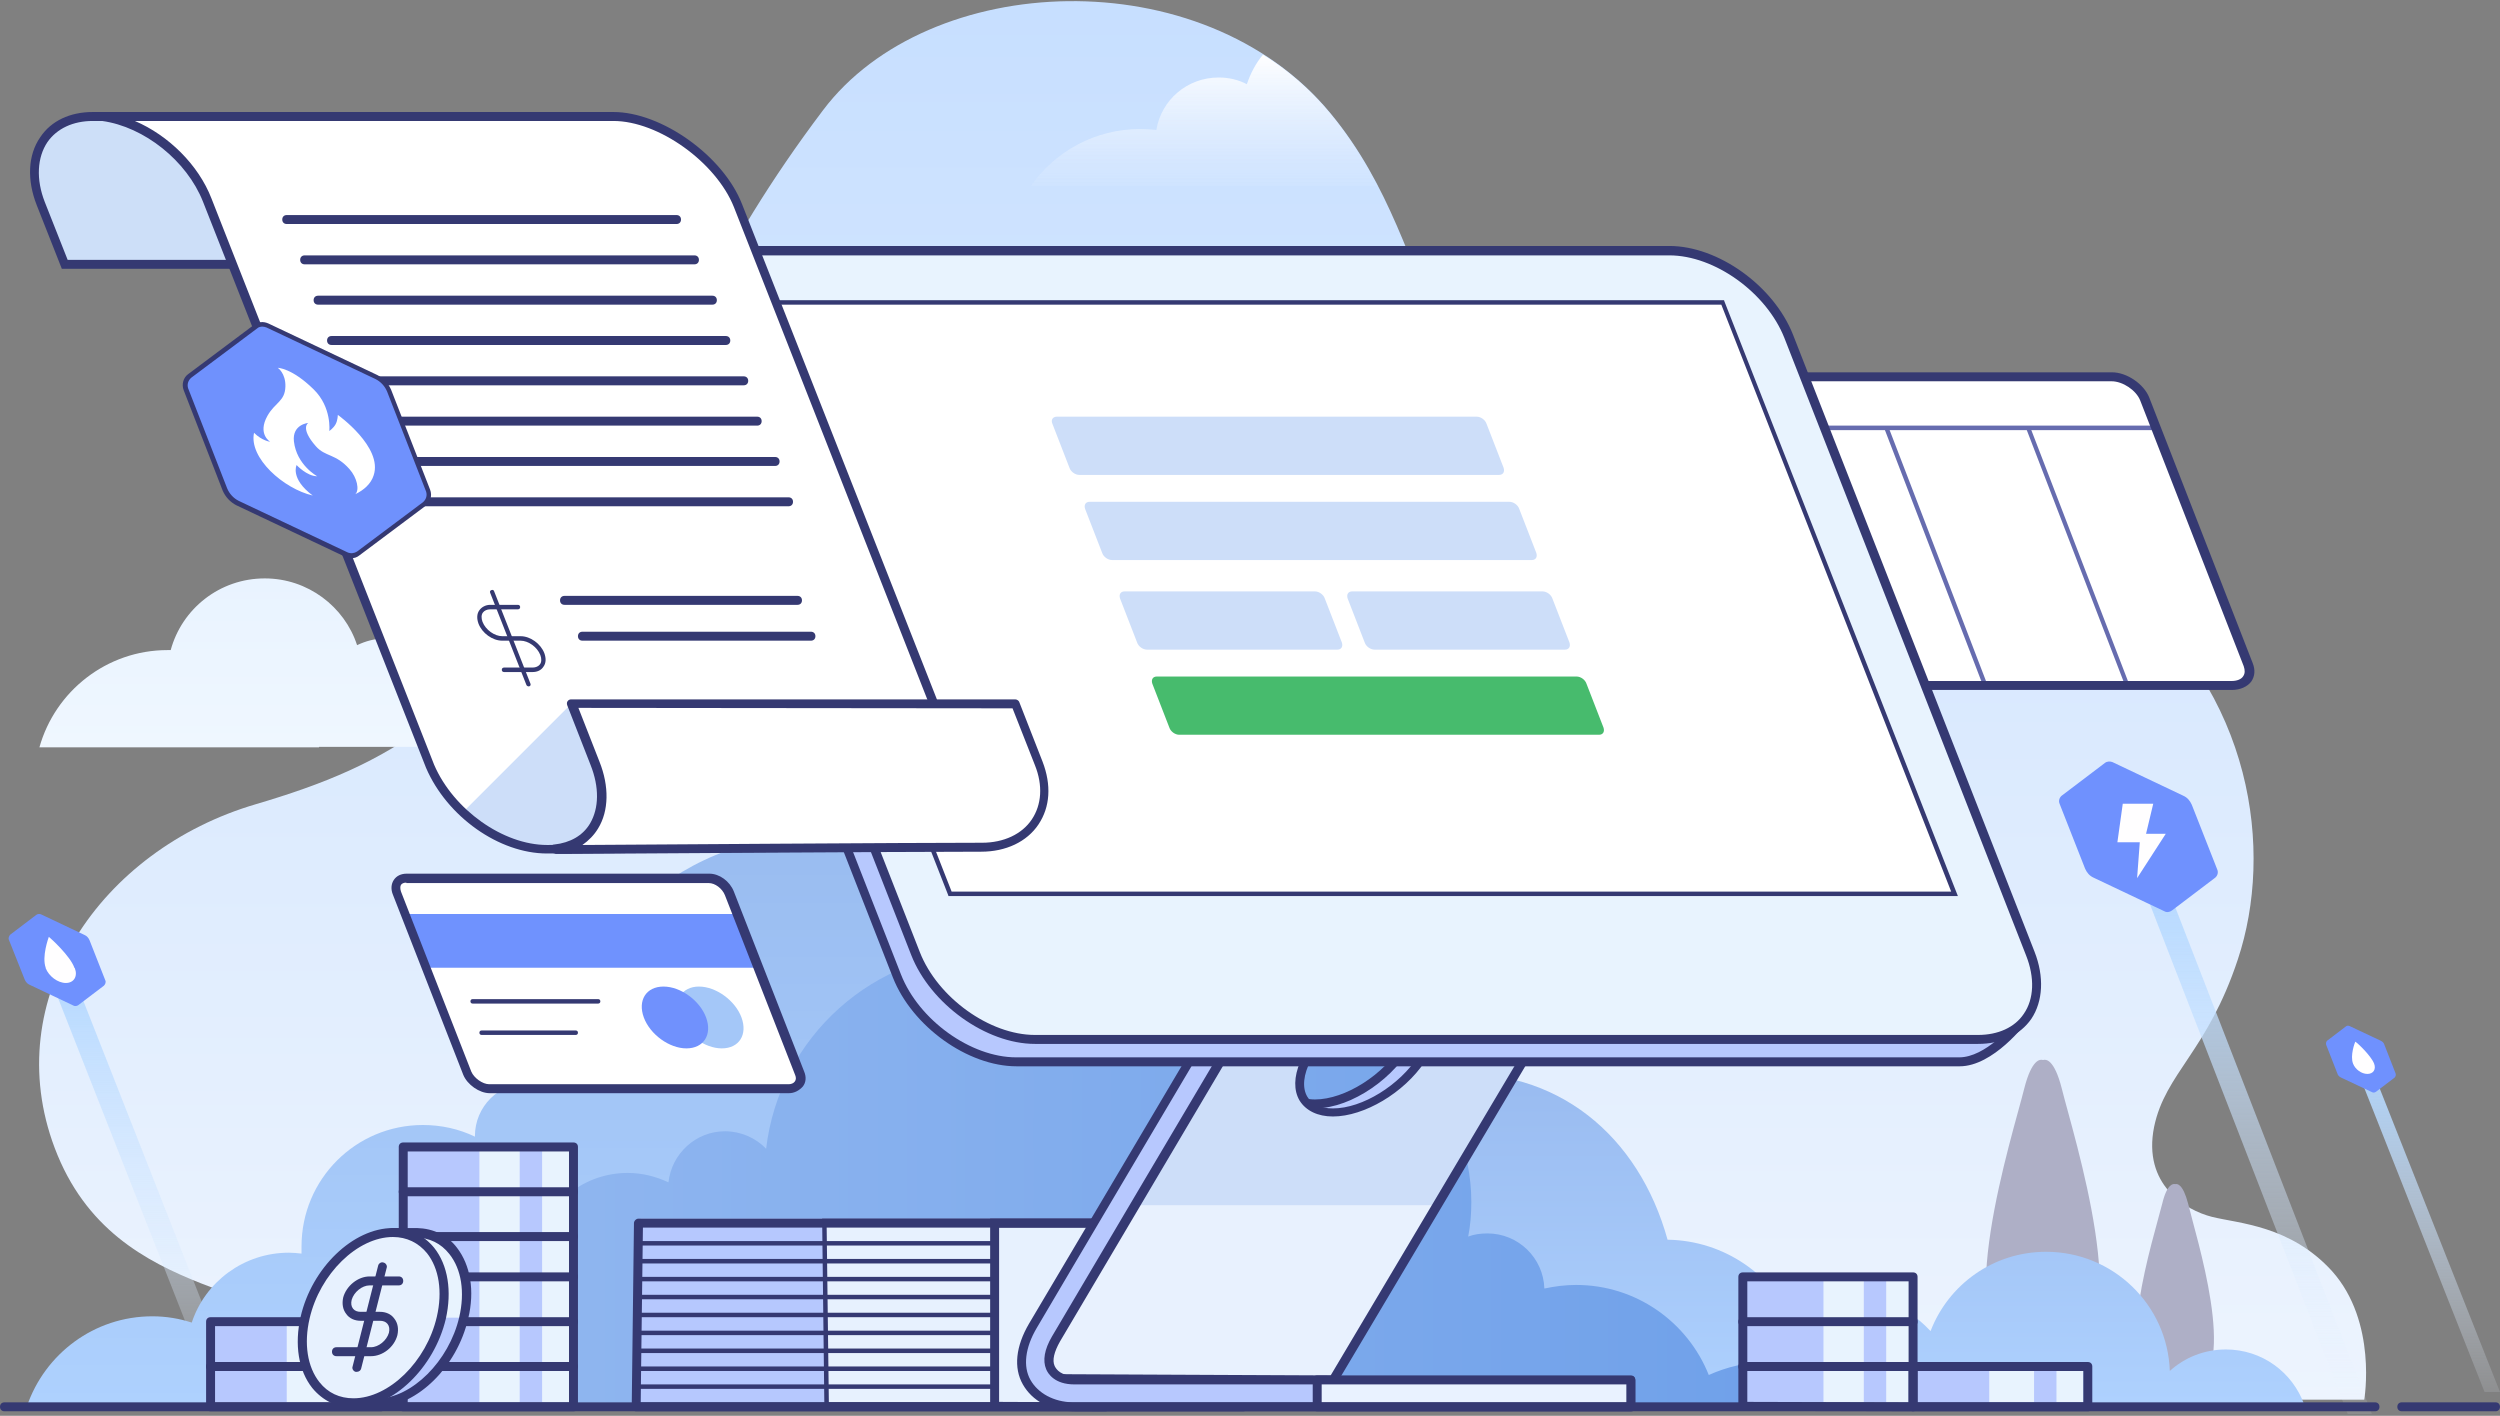 <svg width="558" height="316" viewBox="0 0 558 316" fill="none" xmlns="http://www.w3.org/2000/svg">
<rect x="0" y="0" width="558" height="316" fill="#808080" stroke="none"/>
<path fill-rule="evenodd" clip-rule="evenodd" d="M59.5 312.7C59.5 312.7 78.3 318.3 72.4 302.9C65.7 285.2 25.8 292.3 12.2 256.2C-0.3 223 22.4 189.7 57.1 179.5C86.9 170.7 107.9 159.4 131.2 116.6C151.4 79.7 159.7 56.4 183.7 24.6C207.2 -6.6 268.3 -9.3 296.9 25.2C324.1 58 313 96.6 367.9 105.1C422.8 113.6 441.6 105.7 473.3 131C503 154.6 507.5 190 499.5 214.1C492.7 234.7 483.3 239.5 480.8 251.5C478.2 264.4 487.8 270.1 493.7 271.6C499.7 273.1 511.2 273.5 520.5 283.7C530.7 295.1 527.7 312.4 527.7 312.4L59.5 312.7Z" fill="url(#paint0_linear_4735_2267)"/>
<path fill-rule="evenodd" clip-rule="evenodd" d="M296.8 25.2C301.2 30.5 304.6 36 307.5 41.5H286.8H264.5H230.1C235.5 33.8 244.4 28.8 254.5 28.8C255.7 28.8 257 28.9 258.1 29C259.2 22.3 265 17.3 272 17.3C274.3 17.3 276.4 17.8 278.3 18.8C279.1 16.4 280.3 14.1 281.9 12.2C287.4 15.6 292.5 20 296.8 25.2Z" fill="url(#paint1_linear_4735_2267)"/>
<path fill-rule="evenodd" clip-rule="evenodd" d="M71.2 166.8H8.8C12.3 154.3 23.8 145.1 37.4 145.1C37.6 145.1 37.9 145.1 38.1 145.1C40.6 135.9 49 129.1 59.1 129.1C68.7 129.1 76.9 135.4 79.7 144C81.6 143.1 83.7 142.5 86 142.5C93 142.5 98.8 147.6 99.9 154.2C101.1 154.1 102.3 154 103.5 154C113.6 154 122.5 159 127.9 166.7H93.5H71.2V166.8Z" fill="url(#paint2_linear_4735_2267)"/>
<path fill-rule="evenodd" clip-rule="evenodd" d="M554.6 310.8L525 236H528.4L558 310.7H554.6V310.8Z" fill="url(#paint3_linear_4735_2267)"/>
<path fill-rule="evenodd" clip-rule="evenodd" d="M475.7 191.1H481.1L529.4 315.6H524L475.7 191.1Z" fill="url(#paint4_linear_4735_2267)"/>
<path fill-rule="evenodd" clip-rule="evenodd" d="M49 314.4L9.9 215H15.3L54.4 314.4H49Z" fill="url(#paint5_linear_4735_2267)"/>
<path d="M483.1 203.4L467.3 195.9C466.4 195.5 465.8 194.8 465.4 193.9L459.7 179.4C459.4 178.7 459.7 177.9 460.3 177.5L469.8 170.3C470.3 169.9 471 169.9 471.5 170.1L487.3 177.6C488.2 178 488.8 178.7 489.2 179.6L494.9 194.1C495.2 194.8 494.9 195.6 494.3 196L484.8 203.2C484.3 203.6 483.6 203.7 483.1 203.4Z" fill="#6F91FE"/>
<path d="M16.3 224.4L6.6 219.8C6.1 219.6 5.7 219.1 5.5 218.6L2 209.8C1.8 209.4 2 208.9 2.3 208.6L8.1 204.2C8.4 204 8.8 203.9 9.2 204.1L18.9 208.7C19.4 208.9 19.8 209.4 20 209.9L23.5 218.8C23.7 219.2 23.5 219.7 23.2 220L17.4 224.4C17 224.6 16.6 224.6 16.3 224.4Z" fill="#6F91FE"/>
<path d="M529.5 243.8L522.5 240.5C522.1 240.3 521.8 240 521.7 239.6L519.2 233.2C519.1 232.9 519.2 232.5 519.4 232.3L523.6 229.1C523.8 228.9 524.1 228.9 524.4 229L531.4 232.3C531.8 232.5 532.1 232.8 532.2 233.2L534.7 239.6C534.8 239.9 534.7 240.3 534.5 240.5L530.3 243.7C530 243.9 529.7 243.9 529.5 243.8Z" fill="#6F91FE"/>
<path fill-rule="evenodd" clip-rule="evenodd" d="M480.6 179.4H473.8L472.6 188H477.6L477 196L483.4 186.1H479L480.6 179.4Z" fill="#FFFEFF"/>
<path fill-rule="evenodd" clip-rule="evenodd" d="M16.7 216.1C17.4 217.9 16.5 219.4 14.7 219.4C12.9 219.4 10.9 217.9 10.2 216.1C10.2 216.1 10.2 216.1 10.2 216C9.3 213.5 10.8 209.4 10.9 209.1C11.3 209.4 15.7 213.4 16.6 216C16.7 216.1 16.7 216.1 16.7 216.1Z" fill="#FFFEFF"/>
<path fill-rule="evenodd" clip-rule="evenodd" d="M529.9 237.4C530.4 238.7 529.7 239.7 528.4 239.7C527.1 239.7 525.7 238.7 525.2 237.4C524.5 235.6 525.6 232.7 525.7 232.5C526.1 232.7 529.2 235.6 529.9 237.4Z" fill="#FFFEFF"/>
<path fill-rule="evenodd" clip-rule="evenodd" d="M462 302.9C457.9 303.3 455.1 303.1 449.9 302.9C435.1 297.2 449.2 253.5 451.8 243C453.5 236.3 455.4 236.4 456 236.6C456.6 236.4 458.5 236.3 460.2 243C462.8 253.5 476.8 297.2 462 302.9Z" fill="#AEAFC6"/>
<path fill-rule="evenodd" clip-rule="evenodd" d="M489.6 309.6C488.7 310 482.8 310.2 481.3 309.6C471.2 305.7 480.8 275.9 482.6 268.7C483.7 264.1 485.1 264.2 485.5 264.3C485.9 264.2 487.2 264.1 488.4 268.7C490.1 275.9 499.7 305.7 489.6 309.6Z" fill="#AEAFC6"/>
<path fill-rule="evenodd" clip-rule="evenodd" d="M414.9 313.5C414.8 313.4 414.8 313.4 414.9 313.5L278.4 313.4C275.6 307 275.2 300.1 279.8 265.6C286.7 262.4 298.1 241.2 322.6 239.7C347.7 238.1 365.8 253.6 372.2 276.7C384.9 276.9 395.8 284.6 400.6 295.7C403.3 292.4 418.2 283.5 430.9 297.1C434.9 286.7 444.9 279.4 456.7 279.4C471.6 279.4 483.8 291.2 484.3 306C487.6 303 492 301.2 496.8 301.2C504.9 301.2 511.7 306.3 514.3 313.5H414.9Z" fill="url(#paint6_linear_4735_2267)"/>
<path fill-rule="evenodd" clip-rule="evenodd" d="M266.2 313.6H61.8C61.9 313.8 61.9 313.8 61.9 313.9H6C10 302.2 21 293.8 34 293.8C37.1 293.8 40 294.3 42.8 295.2C45.8 286.1 54.4 279.6 64.5 279.6C65.4 279.6 66.4 279.7 67.3 279.8C67.3 279.3 67.3 278.7 67.3 278.2C67.3 263.2 79.4 251.1 94.4 251.1C98.5 251.1 102.5 252 106 253.7V253.6C106 247 111.3 241.7 117.9 241.7C120 241.7 122 242.3 123.7 243.2C124.6 211.7 150.4 186.4 182.1 186.4C210.8 186.4 234.7 207.1 239.6 234.4L285.3 250.2L266.2 313.6Z" fill="url(#paint7_linear_4735_2267)"/>
<path fill-rule="evenodd" clip-rule="evenodd" d="M52.3 312.9C55.3 304 63.7 294.4 73.6 294.4C78.1 294.4 82.2 295.7 85.7 298C86.6 287.7 95.2 279.7 105.8 279.7C109 279.7 112.1 280.5 114.8 281.8C115.3 279.2 117.4 277.2 120.1 277C122.5 268.2 130.5 261.8 140.1 261.8C143.4 261.8 146.4 262.6 149.2 263.9C149.9 257.5 155.3 252.5 161.8 252.5C165.4 252.5 168.7 254 171 256.4C173.9 231.6 195 212.3 220.6 212.3C237.6 212.3 252.7 220.8 261.7 233.8C268.6 228.9 277 226 286.1 226C309.5 226 328.4 244.9 328.4 268.3C328.4 270.9 328.2 273.5 327.7 276C329 275.5 330.5 275.3 332 275.3C338.9 275.3 344.5 280.8 344.7 287.6C347 287.1 349.4 286.8 351.8 286.8C365.2 286.8 376.7 295.1 381.4 306.9C385.4 305.1 389.9 304 394.6 304C403.6 304 411.8 307.8 417.6 313.8L52.3 312.9Z" fill="url(#paint8_linear_4735_2267)"/>
<path fill-rule="evenodd" clip-rule="evenodd" d="M90.7 196H158.2C160.1 196 162 197.5 162.8 199.3L178.5 239.5C179.2 241.4 178 242.9 176.1 242.9H109.3C107.4 242.9 105.1 241.3 104.3 239.5L88.6 199.3C87.8 197.5 88.8 196 90.7 196Z" fill="white"/>
<path fill-rule="evenodd" clip-rule="evenodd" d="M91 204H165L170 216H95.7L91 204Z" fill="#6F92FE"/>
<path d="M133.5 224H105.5C105.2 224 105 223.8 105 223.5C105 223.2 105.2 223 105.5 223H133.5C133.8 223 134 223.2 134 223.5C134 223.8 133.8 224 133.5 224Z" fill="#353972"/>
<path d="M128.5 231H107.5C107.2 231 107 230.8 107 230.5C107 230.2 107.2 230 107.5 230H128.5C128.8 230 129 230.2 129 230.5C129 230.8 128.8 231 128.5 231Z" fill="#353972"/>
<path d="M176.1 244H109.3C107 244 104.3 242.1 103.4 239.9L87.7 199.7C87.2 198.5 87.3 197.3 87.9 196.4C88.5 195.5 89.5 195 90.8 195H158.3C160.6 195 162.9 196.7 163.8 199L179.5 239.2C180 240.4 179.9 241.6 179.2 242.5C178.4 243.4 177.3 244 176.1 244ZM90.7 197C90.1 197 89.7 197.2 89.5 197.5C89.3 197.8 89.3 198.4 89.5 199L105.2 239.2C105.8 240.6 107.7 242 109.2 242H176C176.6 242 177.1 241.8 177.4 241.4C177.7 241 177.7 240.5 177.5 240L161.8 199.8C161.2 198.3 159.6 197.1 158.2 197.1H90.7V197Z" fill="#353972"/>
<path fill-rule="evenodd" clip-rule="evenodd" d="M156 220.2C159.8 220.2 164.1 223.3 165.5 227.1C166.9 230.9 165 234 161.1 234C157.3 234 153 230.9 151.6 227.1C150.2 223.3 152.2 220.2 156 220.2Z" fill="#A4C7F8"/>
<path fill-rule="evenodd" clip-rule="evenodd" d="M148.1 220.2C151.9 220.2 156.2 223.3 157.6 227.1C159 230.9 157.1 234 153.2 234C149.4 234 145.1 230.9 143.7 227.1C142.3 223.3 144.2 220.2 148.1 220.2Z" fill="#7091FD"/>
<path fill-rule="evenodd" clip-rule="evenodd" d="M390.2 84H471.3C474.1 84 477.6 86.2 478.7 89L501.8 148.3C502.9 151.1 500.9 153 498.1 153H417C414.2 153 410.8 151.1 409.7 148.3L386.6 89C385.5 86.2 387.4 84 390.2 84Z" fill="white"/>
<path d="M474.9 153.5C474.7 153.5 474.5 153.4 474.4 153.2C466.1 131.6 452.3 95.8 452.3 95.8C452.2 95.5 452.3 95.3 452.6 95.2C452.9 95.1 453.1 95.2 453.2 95.5C453.2 95.5 467 131.3 475.3 152.9C475.4 153.2 475.3 153.4 475 153.5H474.9Z" fill="#666CAF"/>
<path d="M443.1 153.3C442.9 153.3 442.7 153.2 442.6 153C434.3 131.3 420.6 95.7 420.6 95.7L421.5 95.3C421.5 95.3 435.2 130.9 443.5 152.6C443.6 152.9 443.5 153.1 443.2 153.2C443.3 153.3 443.2 153.3 443.1 153.3Z" fill="#666CAF"/>
<path d="M480.5 96H389.5C389.2 96 389 95.8 389 95.5C389 95.2 389.2 95 389.5 95H480.5C480.8 95 481 95.2 481 95.5C481 95.8 480.8 96 480.5 96Z" fill="#666CAF"/>
<path d="M498.1 154H417C414.1 154 410.1 152 408.8 148.7L385.7 89.4C385.1 87.9 385.2 86.3 386.1 85.1C387 83.8 388.5 83.1 390.3 83.1H471.4C474.7 83.1 478.5 85.7 479.7 88.7L502.8 148C503.4 149.5 503.3 150.9 502.5 152.1C501.6 153.3 500 154 498.1 154ZM390.2 85C389.1 85 388.2 85.4 387.7 86.2C387.2 86.9 387.2 87.7 387.6 88.6L410.7 147.9C411.6 150.3 414.7 152 417 152H498.1C499.3 152 500.3 151.6 500.7 150.9C501.1 150.3 501.1 149.6 500.8 148.7L477.7 89.4C476.8 87.1 473.8 85.1 471.3 85.1H390.2V85Z" fill="#353972"/>
<path fill-rule="evenodd" clip-rule="evenodd" d="M389 314V285H427V314H389Z" fill="#E8F3FE"/>
<path fill-rule="evenodd" clip-rule="evenodd" d="M427 313V304H465V313H427Z" fill="#E8F3FE"/>
<path fill-rule="evenodd" clip-rule="evenodd" d="M416 313V285H421V313H416ZM389 313V285H407V313H389Z" fill="#B7C8FE"/>
<path fill-rule="evenodd" clip-rule="evenodd" d="M454 314V304H459V314H454ZM426 314L426.1 304H444V314H426Z" fill="#B7C8FE"/>
<path d="M427 315L389 314.9C388.4 314.9 388 314.5 388 313.9V285C388 284.4 388.4 284 389 284H427C427.6 284 428 284.4 428 285V314C428 314.3 427.9 314.5 427.7 314.7C427.5 314.9 427.3 315 427 315ZM390 312.9L426 313V286H390V312.9Z" fill="#353972"/>
<path d="M466 315H427C426.4 315 426 314.6 426 314V305C426 304.4 426.4 304 427 304H466C466.6 304 467 304.4 467 305V314C467 314.6 466.6 315 466 315ZM428 313H465V306H428V313Z" fill="#353972"/>
<path d="M427 306H389C388.4 306 388 305.6 388 305C388 304.4 388.4 304 389 304H427C427.6 304 428 304.4 428 305C428 305.6 427.6 306 427 306Z" fill="#353972"/>
<path d="M427 296H389C388.4 296 388 295.6 388 295C388 294.4 388.4 294 389 294H427C427.6 294 428 294.4 428 295C428 295.6 427.6 296 427 296Z" fill="#353972"/>
<path fill-rule="evenodd" clip-rule="evenodd" d="M143 272H277V313H143V272Z" fill="#B6C8FE"/>
<path fill-rule="evenodd" clip-rule="evenodd" d="M184 272.5H276.5L277 313.5H184.5L184 272.5Z" fill="#E7F1FE"/>
<path d="M277.5 314H184L183.5 272H277L277.5 314ZM185 313H276.5L276 273H184.5L185 313Z" fill="#353972"/>
<path d="M274.5 282H142.5C142.2 282 142 281.8 142 281.5C142 281.2 142.2 281 142.5 281H274.5C274.8 281 275 281.2 275 281.5C275 281.8 274.8 282 274.5 282Z" fill="#353972"/>
<path d="M274.5 278H142.5C142.2 278 142 277.8 142 277.5C142 277.2 142.2 277 142.5 277H274.5C274.8 277 275 277.2 275 277.5C275 277.8 274.8 278 274.5 278Z" fill="#353972"/>
<path d="M274.5 290H142.5C142.2 290 142 289.8 142 289.5C142 289.2 142.2 289 142.5 289H274.5C274.8 289 275 289.2 275 289.5C275 289.8 274.8 290 274.5 290Z" fill="#353972"/>
<path d="M274.5 286H142.5C142.2 286 142 285.8 142 285.5C142 285.2 142.2 285 142.5 285H274.5C274.8 285 275 285.2 275 285.5C275 285.8 274.8 286 274.5 286Z" fill="#353972"/>
<path d="M274.5 298H142.5C142.2 298 142 297.8 142 297.5C142 297.2 142.2 297 142.5 297H274.5C274.8 297 275 297.2 275 297.5C275 297.8 274.8 298 274.5 298Z" fill="#353972"/>
<path d="M274.5 294H142.5C142.2 294 142 293.8 142 293.5C142 293.2 142.2 293 142.5 293H274.5C274.8 293 275 293.2 275 293.5C275 293.8 274.8 294 274.5 294Z" fill="#353972"/>
<path d="M274.5 306H142.5C142.2 306 142 305.8 142 305.5C142 305.2 142.2 305 142.5 305H274.5C274.8 305 275 305.2 275 305.5C275 305.8 274.8 306 274.5 306Z" fill="#353972"/>
<path d="M274.5 302H142.5C142.2 302 142 301.8 142 301.5C142 301.2 142.2 301 142.5 301H274.5C274.8 301 275 301.2 275 301.5C275 301.8 274.8 302 274.5 302Z" fill="#353972"/>
<path d="M274.5 310H142.5C142.2 310 142 309.8 142 309.5C142 309.2 142.2 309 142.5 309H274.5C274.8 309 275 309.2 275 309.5C275 309.8 274.8 310 274.5 310Z" fill="#353972"/>
<path fill-rule="evenodd" clip-rule="evenodd" d="M222 273H246V314L222 313.9V273Z" fill="#E7F1FE"/>
<path d="M247 315L221 314.9V272H247V315ZM223 312.9L245 313V274H223V312.9Z" fill="#353972"/>
<path d="M277.5 315H142C141.7 315 141.5 314.9 141.3 314.7C141.1 314.5 141 314.3 141 314L141.5 273C141.5 272.5 142 272 142.5 272H277C277.5 272 278 272.4 278 273L278.5 314C278.5 314.3 278.4 314.5 278.2 314.7C278 314.9 277.8 315 277.5 315ZM143 313H276.5L276 274H143.5L143 313Z" fill="#353972"/>
<path fill-rule="evenodd" clip-rule="evenodd" d="M90 314V256H128V314H90ZM47 295H85V314H47V295Z" fill="#E8F3FE"/>
<path fill-rule="evenodd" clip-rule="evenodd" d="M116 313V256H121V313H116ZM89 313V256H107V313H89ZM46 313V294H64V313H46Z" fill="#B7C8FE"/>
<path d="M128 315H90C89.4 315 89 314.6 89 314V256C89 255.4 89.4 255 90 255H128C128.6 255 129 255.4 129 256V314C129 314.6 128.6 315 128 315ZM91 313H127V257H91V313ZM85 315H47C46.4 315 46 314.6 46 314V295C46 294.4 46.4 294 47 294H85C85.6 294 86 294.4 86 295V314C86 314.6 85.6 315 85 315ZM48 313H84V296H48V313Z" fill="#353972"/>
<path d="M85 306H47C46.4 306 46 305.6 46 305C46 304.4 46.4 304 47 304H85C85.6 304 86 304.4 86 305C86 305.6 85.6 306 85 306Z" fill="#353972"/>
<path d="M128 306H90C89.4 306 89 305.6 89 305C89 304.4 89.4 304 90 304H128C128.6 304 129 304.4 129 305C129 305.6 128.6 306 128 306Z" fill="#353972"/>
<path d="M128 296H90C89.4 296 89 295.6 89 295C89 294.4 89.4 294 90 294H128C128.6 294 129 294.4 129 295C129 295.6 128.6 296 128 296Z" fill="#353972"/>
<path d="M128 286H90C89.4 286 89 285.6 89 285C89 284.4 89.4 284 90 284H128C128.6 284 129 284.4 129 285C129 285.6 128.6 286 128 286Z" fill="#353972"/>
<path d="M128 277H90C89.4 277 89 276.6 89 276C89 275.4 89.4 275 90 275H128C128.6 275 129 275.4 129 276C129 276.6 128.6 277 128 277Z" fill="#353972"/>
<path d="M128 267H90C89.4 267 89 266.6 89 266C89 265.4 89.4 265 90 265H128C128.6 265 129 265.4 129 266C129 266.6 128.6 267 128 267Z" fill="#353972"/>
<path fill-rule="evenodd" clip-rule="evenodd" d="M103.6 294.2C101.2 304.6 92.6 313 84.4 313.2H79L79.3 312.1C74 309.5 71.5 302.4 73.4 294.2C75.3 286 81 279 87.4 276.4L87.7 275.2H93C101.2 275.3 106 283.7 103.6 294.2Z" fill="#B7C8FE"/>
<path fill-rule="evenodd" clip-rule="evenodd" d="M88.2 275.1H93C101.3 275.2 106 283.7 103.6 294.1H88.2V275.1Z" fill="#E8F3FE"/>
<path d="M84.3 314.2H78.9C78.6 314.2 78.3 314.1 78.1 313.8C77.9 313.6 77.8 313.3 77.9 313L78 312.6C72.7 309.4 70.4 302.1 72.2 293.9C74.1 285.9 79.7 278.6 86.4 275.6L86.6 274.9C86.7 274.4 87.1 274.1 87.6 274.1H93H93.1C96.7 274.2 99.9 275.7 102 278.5C105 282.4 106 288.1 104.5 294.3C102 305.1 93.2 313.7 84.5 314.1C84.4 314.2 84.4 314.2 84.3 314.2ZM80.1 312.2H84.1H84.2C92 312 100.2 303.8 102.5 294C103.8 288.4 103 283.3 100.3 279.9C98.4 277.5 95.9 276.3 92.8 276.2H92.7H88.2L88.1 276.6C88 276.9 87.8 277.2 87.5 277.3C81.2 279.9 75.8 286.8 74 294.4C72.2 302 74.4 308.7 79.4 311.2C80 311.4 80.2 311.8 80.1 312.2Z" fill="#353972"/>
<path fill-rule="evenodd" clip-rule="evenodd" d="M87.7 275.1C96.1 275.1 100.9 283.6 98.5 294.1C96.1 304.6 87.3 313.1 78.9 313.1C70.5 313.1 65.7 304.6 68.1 294.1C70.5 283.7 79.3 275.1 87.7 275.1Z" fill="#E7F1FE"/>
<path d="M78.9 314.2C75.2 314.2 72 312.6 69.7 309.8C66.6 305.9 65.7 300.1 67.1 293.9C69.6 283 78.8 274.1 87.7 274.1C91.4 274.1 94.6 275.7 96.9 278.5C100 282.4 100.9 288.2 99.5 294.4C96.9 305.3 87.7 314.2 78.9 314.2ZM87.7 276.1C79.8 276.1 71.4 284.3 69.1 294.3C67.8 299.9 68.6 305.1 71.3 308.5C73.2 310.9 75.8 312.1 78.9 312.1C86.8 312.1 95.2 303.9 97.5 293.9C98.8 288.3 98 283.1 95.3 279.7C93.4 277.4 90.8 276.1 87.7 276.1Z" fill="#353972"/>
<path d="M82.8 302.7H75.1C74.5 302.7 74.1 302.3 74.1 301.7C74.1 301.1 74.5 300.7 75.1 300.7H82.8C84.5 300.7 86.3 299.2 86.8 297.5C87 296.7 86.9 296 86.5 295.5C86.1 295 85.5 294.8 84.8 294.8H80.5C79.2 294.8 78 294.3 77.3 293.3C76.5 292.3 76.3 291 76.6 289.6C77.3 287 79.9 284.9 82.5 284.9H89C89.6 284.9 90 285.3 90 285.9C90 286.5 89.6 286.9 89 286.9H82.5C80.8 286.9 79 288.4 78.5 290.1C78.3 290.9 78.4 291.6 78.8 292.1C79.2 292.6 79.8 292.8 80.5 292.8H84.8C86.1 292.8 87.3 293.3 88 294.3C88.8 295.3 89 296.6 88.7 298C88 300.7 85.4 302.7 82.8 302.7Z" fill="#353972"/>
<path d="M79.6 306.2C79.5 306.2 79.4 306.2 79.4 306.2C78.9 306.1 78.5 305.5 78.7 305L84.4 282.5C84.5 282 85.1 281.6 85.6 281.8C86.1 281.9 86.5 282.5 86.3 283L80.6 305.5C80.5 305.9 80.1 306.2 79.6 306.2Z" fill="#353972"/>
<path fill-rule="evenodd" clip-rule="evenodd" d="M315.6 225.6C316.1 227.8 315.5 230.5 313.8 233.6C309.7 240.7 300.6 246.4 293.6 246.4C292.6 246.4 291.7 246.3 290.9 246.1C291.5 249 294 250.9 298.1 250.9C305.2 250.9 314.2 245.2 318.3 238.1C321.8 232 320.5 227 315.6 225.6Z" fill="#B7C8FE"/>
<path d="M298 251.9C293.6 251.9 290.6 249.8 289.8 246.3L289.5 244.7L291.1 245.1C291.9 245.3 292.7 245.4 293.5 245.4C300.2 245.4 308.9 239.9 312.9 233.1C314.4 230.4 315.1 227.9 314.6 225.9L314.3 224.3L315.9 224.7C318.2 225.3 319.9 226.7 320.7 228.7C321.8 231.4 321.2 234.9 319.1 238.6C314.8 245.9 305.4 251.9 298 251.9ZM292.4 247.3C293.4 248.9 295.3 249.8 298 249.8C304.7 249.8 313.4 244.3 317.4 237.5C319.2 234.4 319.7 231.5 318.9 229.4C318.5 228.4 317.8 227.6 316.8 227.1C316.8 229.2 316.1 231.6 314.7 234C310.1 241.8 299.9 248.1 292.4 247.3Z" fill="#353972"/>
<path fill-rule="evenodd" clip-rule="evenodd" d="M297.4 248.2C304.3 248.2 313.1 242.8 317.4 236H340.3L297.5 308L232.3 307.7L231.5 302.3C241.7 285.2 270.9 236.1 270.9 236.1H291.7C288.1 242.8 290.6 248.2 297.4 248.2Z" fill="#E8F1FE"/>
<path fill-rule="evenodd" clip-rule="evenodd" d="M270.9 236H291.6C288 242.8 290.4 248.2 297.3 248.2C304.2 248.2 312.9 242.8 317.2 236H340L320.4 269H251.2C261.4 252.1 270.9 236 270.9 236Z" fill="#CDDEF9"/>
<path d="M297.5 309L232.3 308.7C231.8 308.7 231.4 308.3 231.3 307.8L230.5 302.4C230.5 302.2 230.5 301.9 230.6 301.8L270 235.6C270.2 235.3 270.5 235.1 270.9 235.1H291.7C292.1 235.1 292.4 235.3 292.6 235.6C292.8 235.9 292.8 236.3 292.6 236.6C290.9 239.8 290.6 242.8 291.8 244.8C292.8 246.5 294.8 247.4 297.5 247.4C304.1 247.4 312.4 242.2 316.6 235.7C316.8 235.4 317.1 235.2 317.4 235.2H340.3C340.7 235.2 341 235.4 341.2 235.7C341.4 236 341.4 236.4 341.2 236.7L298.4 308.7C298.2 308.8 297.9 309 297.5 309ZM233.2 306.7L297 307L338.6 237H318C313.4 243.9 304.5 249.2 297.5 249.2C294.1 249.2 291.5 247.9 290.1 245.7C288.7 243.4 288.8 240.3 290.2 237H271.6L232.7 302.4L233.2 306.7Z" fill="#353972"/>
<path d="M364 314H239.4C234.6 313.8 231 311.6 229.2 308.5C227.3 305.1 227.8 300.6 230.6 295.9C235.1 288.3 281 210.7 281.5 209.9L286.6 212.9C286.1 213.7 240.2 291.3 235.7 298.9C234 301.7 233.8 303.8 234.5 305.3C235.1 306.7 236.7 308.1 239.9 308.1H364V314Z" fill="#B7C8FE"/>
<path d="M364 315H239.4C234.4 314.8 230.4 312.7 228.3 309C226.2 305.3 226.7 300.5 229.7 295.4C234.2 287.8 280.2 210.2 280.6 209.4C280.7 209.2 281 209 281.2 208.9C281.5 208.8 281.7 208.9 282 209L287.1 212C287.6 212.3 287.7 212.9 287.5 213.4L284.4 218.6C273.5 237 240.4 293 236.6 299.4C235.3 301.7 234.8 303.6 235.4 304.9C235.8 305.7 236.8 307.1 239.9 307.1H364C364.6 307.1 365 307.5 365 308.1V314.1C365 314.4 364.9 314.6 364.7 314.8C364.5 315 364.3 315 364 315ZM281.8 211.2C276.7 219.8 235.6 289.2 231.4 296.4C228.8 300.8 228.3 305 230 308C231.7 311 235.2 312.9 239.4 313H363V309H239.8C235.4 309 233.9 306.6 233.5 305.6C232.7 303.7 233.1 301.2 234.8 298.3C238.6 291.8 271.7 235.9 282.6 217.5L285.2 213.2L281.8 211.2Z" fill="#353972"/>
<path fill-rule="evenodd" clip-rule="evenodd" d="M364 314H294V308H364V314Z" fill="#E9F2FF"/>
<path d="M364 315H294C293.4 315 293 314.6 293 314V308C293 307.4 293.4 307 294 307H364C364.6 307 365 307.4 365 308V314C365 314.6 364.6 315 364 315ZM295 313H363V309H295V313Z" fill="#353972"/>
<path fill-rule="evenodd" clip-rule="evenodd" d="M157.9 61H368.4C379 61 390.9 69.6 395.1 80.2L449 217.8C450.4 221.3 451.7 227.4 451.7 227.4C451.7 227.4 444.4 237 437.3 237H226.9C216.3 237 204.4 228.4 200.2 217.8L146.3 80.1C143.5 73 150.3 61.9 150.3 61.9C150.3 61.9 154.4 61 157.9 61Z" fill="#B7C8FE"/>
<path d="M437.4 238H226.9C216 238 203.6 229.1 199.3 218.2L145.4 80.5C142.5 73.1 149.2 61.9 149.4 61.4C149.5 61.2 149.8 61 150 60.9C150.2 60.9 154.3 59.9 157.9 59.9H368.4C379.3 59.9 391.7 68.8 396 79.7L449.9 217.4C451.3 220.9 452.6 226.9 452.7 227.1C452.8 227.4 452.7 227.7 452.5 227.9C452.2 228.4 444.9 238 437.4 238ZM150.9 62.8C149.8 64.7 144.9 73.9 147.2 79.8L201.1 217.5C205.1 227.7 216.7 236 226.8 236H437.3C443.1 236 449.2 228.9 450.6 227.2C450.3 225.7 449.1 221.1 448 218.2L394.1 80.5C390.1 70.3 378.5 62 368.4 62H157.9C155.2 62 152 62.6 150.9 62.8Z" fill="#353972"/>
<path fill-rule="evenodd" clip-rule="evenodd" d="M162.1 56H372.6C383.2 56 395.1 64.6 399.3 75.2L453.2 212.9C457.3 223.5 452.1 232.1 441.5 232.1H231C220.4 232.1 208.5 223.5 204.3 212.9L150.4 75.2C146.3 64.6 151.5 56 162.1 56Z" fill="#E8F3FE"/>
<path d="M441.5 233H231C220.1 233 207.7 224.1 203.4 213.2L149.5 75.5C147.3 69.9 147.6 64.4 150.2 60.5C152.7 56.9 156.9 54.9 162.1 54.9H372.6C383.5 54.9 395.9 63.8 400.2 74.7L454.1 212.4C456.3 218 456 223.5 453.4 227.4C450.9 231 446.7 233 441.5 233ZM162.1 57C157.6 57 153.9 58.7 151.9 61.7C149.6 65 149.4 69.8 151.4 74.8L205.3 212.5C209.3 222.7 220.9 231 231 231H441.5C446 231 449.7 229.3 451.7 226.3C454 223 454.2 218.2 452.2 213.2L398.3 75.5C394.3 65.3 382.7 57 372.6 57H162.1Z" fill="#353972"/>
<path fill-rule="evenodd" clip-rule="evenodd" d="M160.399 67.5H384.499L436.199 199.5H212.099L160.399 67.5Z" fill="white"/>
<path d="M437 200H211.7L211.6 199.7L159.6 67H384.8L384.9 67.3L437 200ZM212.4 199H435.5L384.2 68H161.1L212.4 199Z" fill="#353972"/>
<path fill-rule="evenodd" clip-rule="evenodd" d="M258.2 151H351.9C352.8 151 353.8 151.7 354.1 152.6L357.9 162.4C358.2 163.3 357.8 164 356.9 164H263.2C262.3 164 261.3 163.3 261 162.4L257.2 152.6C256.9 151.7 257.3 151 258.2 151Z" fill="#47BB6D"/>
<path fill-rule="evenodd" clip-rule="evenodd" d="M235.9 93H329.6C330.5 93 331.5 93.7 331.8 94.6L335.6 104.4C335.9 105.3 335.5 106 334.6 106H240.9C240 106 239 105.3 238.7 104.4L234.9 94.6C234.5 93.7 235 93 235.9 93Z" fill="#CDDEF9"/>
<path fill-rule="evenodd" clip-rule="evenodd" d="M243.2 112H336.9C337.8 112 338.8 112.7 339.1 113.6L342.9 123.4C343.2 124.3 342.8 125 341.9 125H248.2C247.3 125 246.3 124.3 246 123.4L242.2 113.6C241.9 112.7 242.3 112 243.2 112Z" fill="#CDDEF9"/>
<path fill-rule="evenodd" clip-rule="evenodd" d="M251 132H293.5C294.4 132 295.4 132.7 295.7 133.6L299.5 143.4C299.8 144.3 299.4 145 298.5 145H256C255.1 145 254.1 144.3 253.8 143.4L250 133.6C249.7 132.7 250.1 132 251 132Z" fill="#CDDEF9"/>
<path fill-rule="evenodd" clip-rule="evenodd" d="M301.8 132H344.3C345.2 132 346.2 132.7 346.5 133.6L350.3 143.4C350.6 144.3 350.2 145 349.3 145H306.8C305.9 145 304.9 144.3 304.6 143.4L300.8 133.6C300.5 132.7 300.9 132 301.8 132Z" fill="#CDDEF9"/>
<path fill-rule="evenodd" clip-rule="evenodd" d="M20.7 26H21.3C43.3 26 119.4 26.5 119.4 26.5C110.2 27.5 91 35.6 94.9 45.5L100.2 59H14.4L9.1 45.5C5 34.9 10.2 26 20.7 26Z" fill="#CDDFF8"/>
<path d="M101.7 60H13.8L8.2 45.8C6 40.2 6.2 34.6 9 30.6C11.4 27 15.6 25 20.7 25H21.3C43 25 118.7 25.5 119.4 25.5L119.5 27.5C112.4 28.3 100.2 33.1 96.4 39.3C95.2 41.3 95 43.2 95.7 45.2L101.7 60ZM15.1 58H98.7L94 45.8C93 43.3 93.3 40.7 94.8 38.2C97.7 33.4 104.6 29.6 111.1 27.4C90.7 27.3 38.7 27 21.3 27H20.7C16.3 27 12.7 28.7 10.6 31.7C8.3 35.1 8 40 10 45.1L15.1 58Z" fill="#353972"/>
<path fill-rule="evenodd" clip-rule="evenodd" d="M202 189L121.8 189.5C111.7 189.5 100.4 181 96.1 171L46.3 44.6C42.5 35.1 32.7 27.3 23 26H137.1H137C147.4 26 160.7 35.4 164.8 45.8L213.8 170.3C217.8 180.7 212.3 189 202 189Z" fill="white"/>
<path fill-rule="evenodd" clip-rule="evenodd" d="M102.9 181.7L127.8 156.8L156.8 185.8L153.3 190H121.1C115 190 108.2 186.4 102.9 181.7Z" fill="#CDDEF9"/>
<path d="M122.1 190.5C111.4 190.5 99.8 182.3 95.1 171.4L45.3 45C41.7 35.9 32.2 28.3 22.8 27C22.3 26.9 21.9 26.5 21.9 25.9C21.9 25.4 22.4 25 22.9 25H136.9C147.7 25 161.4 34.8 165.6 45.5L214.7 170.3C216.8 175.7 216.6 180.7 214.1 184.4C211.7 188 207.4 190 202 190L122.1 190.5ZM30.1 27C37.6 30.2 44.3 36.8 47.2 44.3L96.9 170.7C101.2 180.7 112.3 188.6 122.1 188.6L202.1 188.1C206.8 188.1 210.5 186.4 212.5 183.4C214.6 180.2 214.8 175.9 212.9 171.2L163.8 46.2C159.8 36.2 147 27 136.9 27H30.1Z" fill="#353972"/>
<path d="M118 153.2C117.8 153.2 117.6 153.1 117.5 152.9L109.4 132.3C109.3 132 109.4 131.8 109.7 131.7C110 131.6 110.2 131.7 110.3 132L118.4 152.6C118.5 152.9 118.4 153.1 118.1 153.2C118.1 153.2 118.1 153.2 118 153.2Z" fill="#353972"/>
<path d="M118.9 150H112.5C112.2 150 112 149.8 112 149.5C112 149.2 112.2 149 112.5 149H118.9C119.6 149 120.2 148.7 120.5 148.3C120.9 147.8 120.9 147 120.6 146.2C119.9 144.4 117.9 143 116.2 143H112.1C109.9 143 107.6 141.3 106.8 139.2C106.4 138.1 106.4 137 107 136.2C107.5 135.5 108.4 135 109.4 135H115.6C115.9 135 116.1 135.2 116.1 135.5C116.1 135.8 115.9 136 115.6 136H109.4C108.7 136 108.1 136.3 107.8 136.7C107.4 137.2 107.4 138 107.7 138.8C108.4 140.6 110.4 142 112.1 142H116.2C118.4 142 120.7 143.7 121.5 145.8C121.9 146.9 121.9 148 121.3 148.8C120.8 149.6 119.9 150 118.9 150Z" fill="#353972"/>
<path d="M151 50H64C63.4 50 63 49.6 63 49C63 48.4 63.4 48 64 48H151C151.6 48 152 48.4 152 49C152 49.6 151.6 50 151 50Z" fill="#353972"/>
<path d="M155 59H68C67.4 59 67 58.6 67 58C67 57.4 67.4 57 68 57H155C155.6 57 156 57.4 156 58C156 58.6 155.6 59 155 59Z" fill="#353972"/>
<path d="M159 68H71C70.4 68 70 67.6 70 67C70 66.4 70.4 66 71 66H159C159.6 66 160 66.4 160 67C160 67.6 159.6 68 159 68Z" fill="#353972"/>
<path d="M162 77H74C73.4 77 73 76.6 73 76C73 75.4 73.4 75 74 75H162C162.6 75 163 75.4 163 76C163 76.6 162.6 77 162 77Z" fill="#353972"/>
<path d="M166 86H77C76.4 86 76 85.6 76 85C76 84.4 76.4 84 77 84H166C166.6 84 167 84.4 167 85C167 85.6 166.6 86 166 86Z" fill="#353972"/>
<path d="M169 95H81C80.4 95 80 94.6 80 94C80 93.4 80.4 93 81 93H169C169.6 93 170 93.4 170 94C170 94.6 169.6 95 169 95Z" fill="#353972"/>
<path d="M173 104H85C84.4 104 84 103.6 84 103C84 102.4 84.4 102 85 102H173C173.6 102 174 102.4 174 103C174 103.6 173.6 104 173 104Z" fill="#353972"/>
<path d="M176 113H89C88.4 113 88 112.6 88 112C88 111.4 88.4 111 89 111H176C176.6 111 177 111.4 177 112C177 112.6 176.6 113 176 113Z" fill="#353972"/>
<path d="M178 135H126C125.4 135 125 134.6 125 134C125 133.4 125.4 133 126 133H178C178.6 133 179 133.4 179 134C179 134.6 178.6 135 178 135Z" fill="#353972"/>
<path d="M181 143H130C129.4 143 129 142.6 129 142C129 141.4 129.4 141 130 141H181C181.6 141 182 141.4 182 142C182 142.6 181.6 143 181 143Z" fill="#353972"/>
<path fill-rule="evenodd" clip-rule="evenodd" d="M219.2 189C201.1 189 126.4 189.5 126.4 189.5H124C133.2 188.5 136.7 180 132.9 170.3L127.7 157H226.8L232 170.3C236.1 180.7 229.6 189 219.2 189Z" fill="white"/>
<path d="M123.9 190.5C123.6 190.5 123.2 190.3 123 190C122.8 189.7 122.8 189.2 123 188.9C123.2 188.7 123.3 188.5 123.7 188.5C127.3 188.1 130.1 186.5 131.7 183.8C133.7 180.4 133.8 175.7 131.8 170.7L126.6 157.4C126.5 157.1 126.5 156.7 126.7 156.5C126.9 156.2 127.2 156.1 127.5 156.1H226.6C227 156.1 227.4 156.4 227.5 156.7L232.7 170C234.7 175.2 234.4 180.1 231.8 184C229.2 187.9 224.5 190.1 219 190.1C201.1 190.1 126.9 190.6 126.2 190.6C125.2 190.6 124.2 190.6 123.9 190.6C124 190.5 124 190.5 123.9 190.5ZM129.1 158L133.8 170C136 175.5 135.9 181 133.5 184.9C132.6 186.4 131.4 187.6 130 188.6C145.2 188.5 203.6 188.1 219.2 188.1C224 188.1 228.1 186.2 230.3 182.9C232.5 179.6 232.8 175.3 231 170.8L226 158.1L129.1 158Z" fill="#353972"/>
<path d="M77.3 123.9L53 112.4C51.7 111.8 50.7 110.7 50.1 109.3L41.4 87C41 85.9 41.3 84.7 42.3 84L57 73C57.8 72.4 58.8 72.3 59.7 72.7L84 84.2C85.3 84.8 86.3 85.9 86.9 87.3L95.6 109.6C96 110.7 95.7 111.9 94.7 112.6L80 123.6C79.2 124.2 78.2 124.3 77.3 123.9Z" fill="#6F91FD"/>
<path d="M78.4 124.6C78 124.6 77.5 124.5 77.1 124.3L52.8 112.8C51.4 112.1 50.3 110.9 49.7 109.5L41 87.1C40.5 85.8 40.9 84.3 42 83.5L56.7 72.5C57.6 71.8 58.8 71.7 59.9 72.2L84.2 83.7C85.6 84.4 86.7 85.6 87.3 87L96 109.3C96.5 110.6 96.1 112.1 95 112.9L80.3 123.9C79.7 124.4 79.1 124.6 78.4 124.6ZM58.6 72.9C58.2 72.9 57.7 73 57.4 73.3L42.7 84.3C42 84.9 41.7 85.8 42 86.7L50.7 109C51.2 110.2 52.1 111.2 53.3 111.8L77.6 123.3C78.3 123.6 79.1 123.5 79.7 123.1L94.4 112.1C95.1 111.5 95.4 110.6 95.1 109.7L86.4 87.4C85.9 86.2 85 85.2 83.8 84.6L59.5 73.1C59.2 73 58.9 72.9 58.6 72.9Z" fill="#353972"/>
<path fill-rule="evenodd" clip-rule="evenodd" d="M83.4 106.1C82.8 108 81.2 109.4 79.3 110.3C80.3 109.4 79.7 106.6 78 104.7C74.9 101.2 72.6 102 70.5 99.6C66.9 95.5 68.8 94.4 68.8 94.4C68.8 94.4 65.2 94.7 65.6 98.5C66.2 103.8 70.8 106.3 70.8 106.3C68.5 106.3 66.2 103.8 66.2 103.8C66.2 103.8 64.7 106.8 69.8 110.6C63.3 109.1 55.5 102.2 56.7 96.6C58.5 98.4 60.3 98.6 60.3 98.6C60.3 98.6 57.4 96.9 59.7 92.8C61.4 89.8 63.6 89.6 63.7 86.3C63.8 83.3 62 82.1 62 82.1C62 82.1 65.1 82.1 70 86.9C74.1 90.9 73.5 96.2 73.5 96.2C73.5 96.2 74.4 95.6 74.9 94.7C75.4 93.8 75.4 92.6 75.4 92.6C75.4 92.6 85.5 99.8 83.4 106.1Z" fill="white"/>
<path d="M557.004 315H536.079C535.481 315 535.082 314.6 535.082 314C535.082 313.4 535.481 313 536.079 313H557.004C557.601 313 558 313.4 558 314C558 314.6 557.601 315 557.004 315ZM530.1 315H0.996C0.399 315 0 314.6 0 314C0 313.4 0.399 313 0.996 313H530.1C530.698 313 531.096 313.4 531.096 314C531.096 314.6 530.698 315 530.1 315Z" fill="#353972"/>
<defs>
<linearGradient id="paint0_linear_4735_2267" x1="268.468" y1="313.703" x2="268.468" y2="0.264" gradientUnits="userSpaceOnUse">
<stop stop-color="#EDF4FE"/>
<stop offset="1" stop-color="#C7DFFF"/>
</linearGradient>
<linearGradient id="paint1_linear_4735_2267" x1="268.808" y1="41.511" x2="268.808" y2="12.09" gradientUnits="userSpaceOnUse">
<stop stop-color="#EDF4FE" stop-opacity="0.1"/>
<stop offset="1" stop-color="white"/>
</linearGradient>
<linearGradient id="paint2_linear_4735_2267" x1="68.355" y1="166.782" x2="68.355" y2="129.073" gradientUnits="userSpaceOnUse">
<stop stop-color="#EFF7FF"/>
<stop offset="1" stop-color="#E9F3FF"/>
</linearGradient>
<linearGradient id="paint3_linear_4735_2267" x1="541.991" y1="313.783" x2="541.991" y2="236.043" gradientUnits="userSpaceOnUse">
<stop stop-color="#EDF4FE" stop-opacity="0.1"/>
<stop offset="1" stop-color="#B0D6FF"/>
</linearGradient>
<linearGradient id="paint4_linear_4735_2267" x1="502.535" y1="315.612" x2="502.535" y2="191.069" gradientUnits="userSpaceOnUse">
<stop stop-color="#EDF4FE" stop-opacity="0.1"/>
<stop offset="1" stop-color="#B0D6FF"/>
</linearGradient>
<linearGradient id="paint5_linear_4735_2267" x1="32.171" y1="313.139" x2="32.171" y2="213.753" gradientUnits="userSpaceOnUse">
<stop stop-color="#EDF4FE" stop-opacity="0.1"/>
<stop offset="1" stop-color="#B0D6FF"/>
</linearGradient>
<linearGradient id="paint6_linear_4735_2267" x1="395.245" y1="313.461" x2="395.245" y2="239.504" gradientUnits="userSpaceOnUse">
<stop stop-color="#AED1FE"/>
<stop offset="1" stop-color="#99BBF0"/>
</linearGradient>
<linearGradient id="paint7_linear_4735_2267" x1="145.616" y1="313.879" x2="145.616" y2="186.269" gradientUnits="userSpaceOnUse">
<stop stop-color="#AED1FE"/>
<stop offset="1" stop-color="#99BCF0"/>
</linearGradient>
<linearGradient id="paint8_linear_4735_2267" x1="52.349" y1="263.017" x2="417.698" y2="263.017" gradientUnits="userSpaceOnUse">
<stop stop-color="#97BBF1"/>
<stop offset="1" stop-color="#6D9FE9"/>
</linearGradient>
</defs>
</svg>
